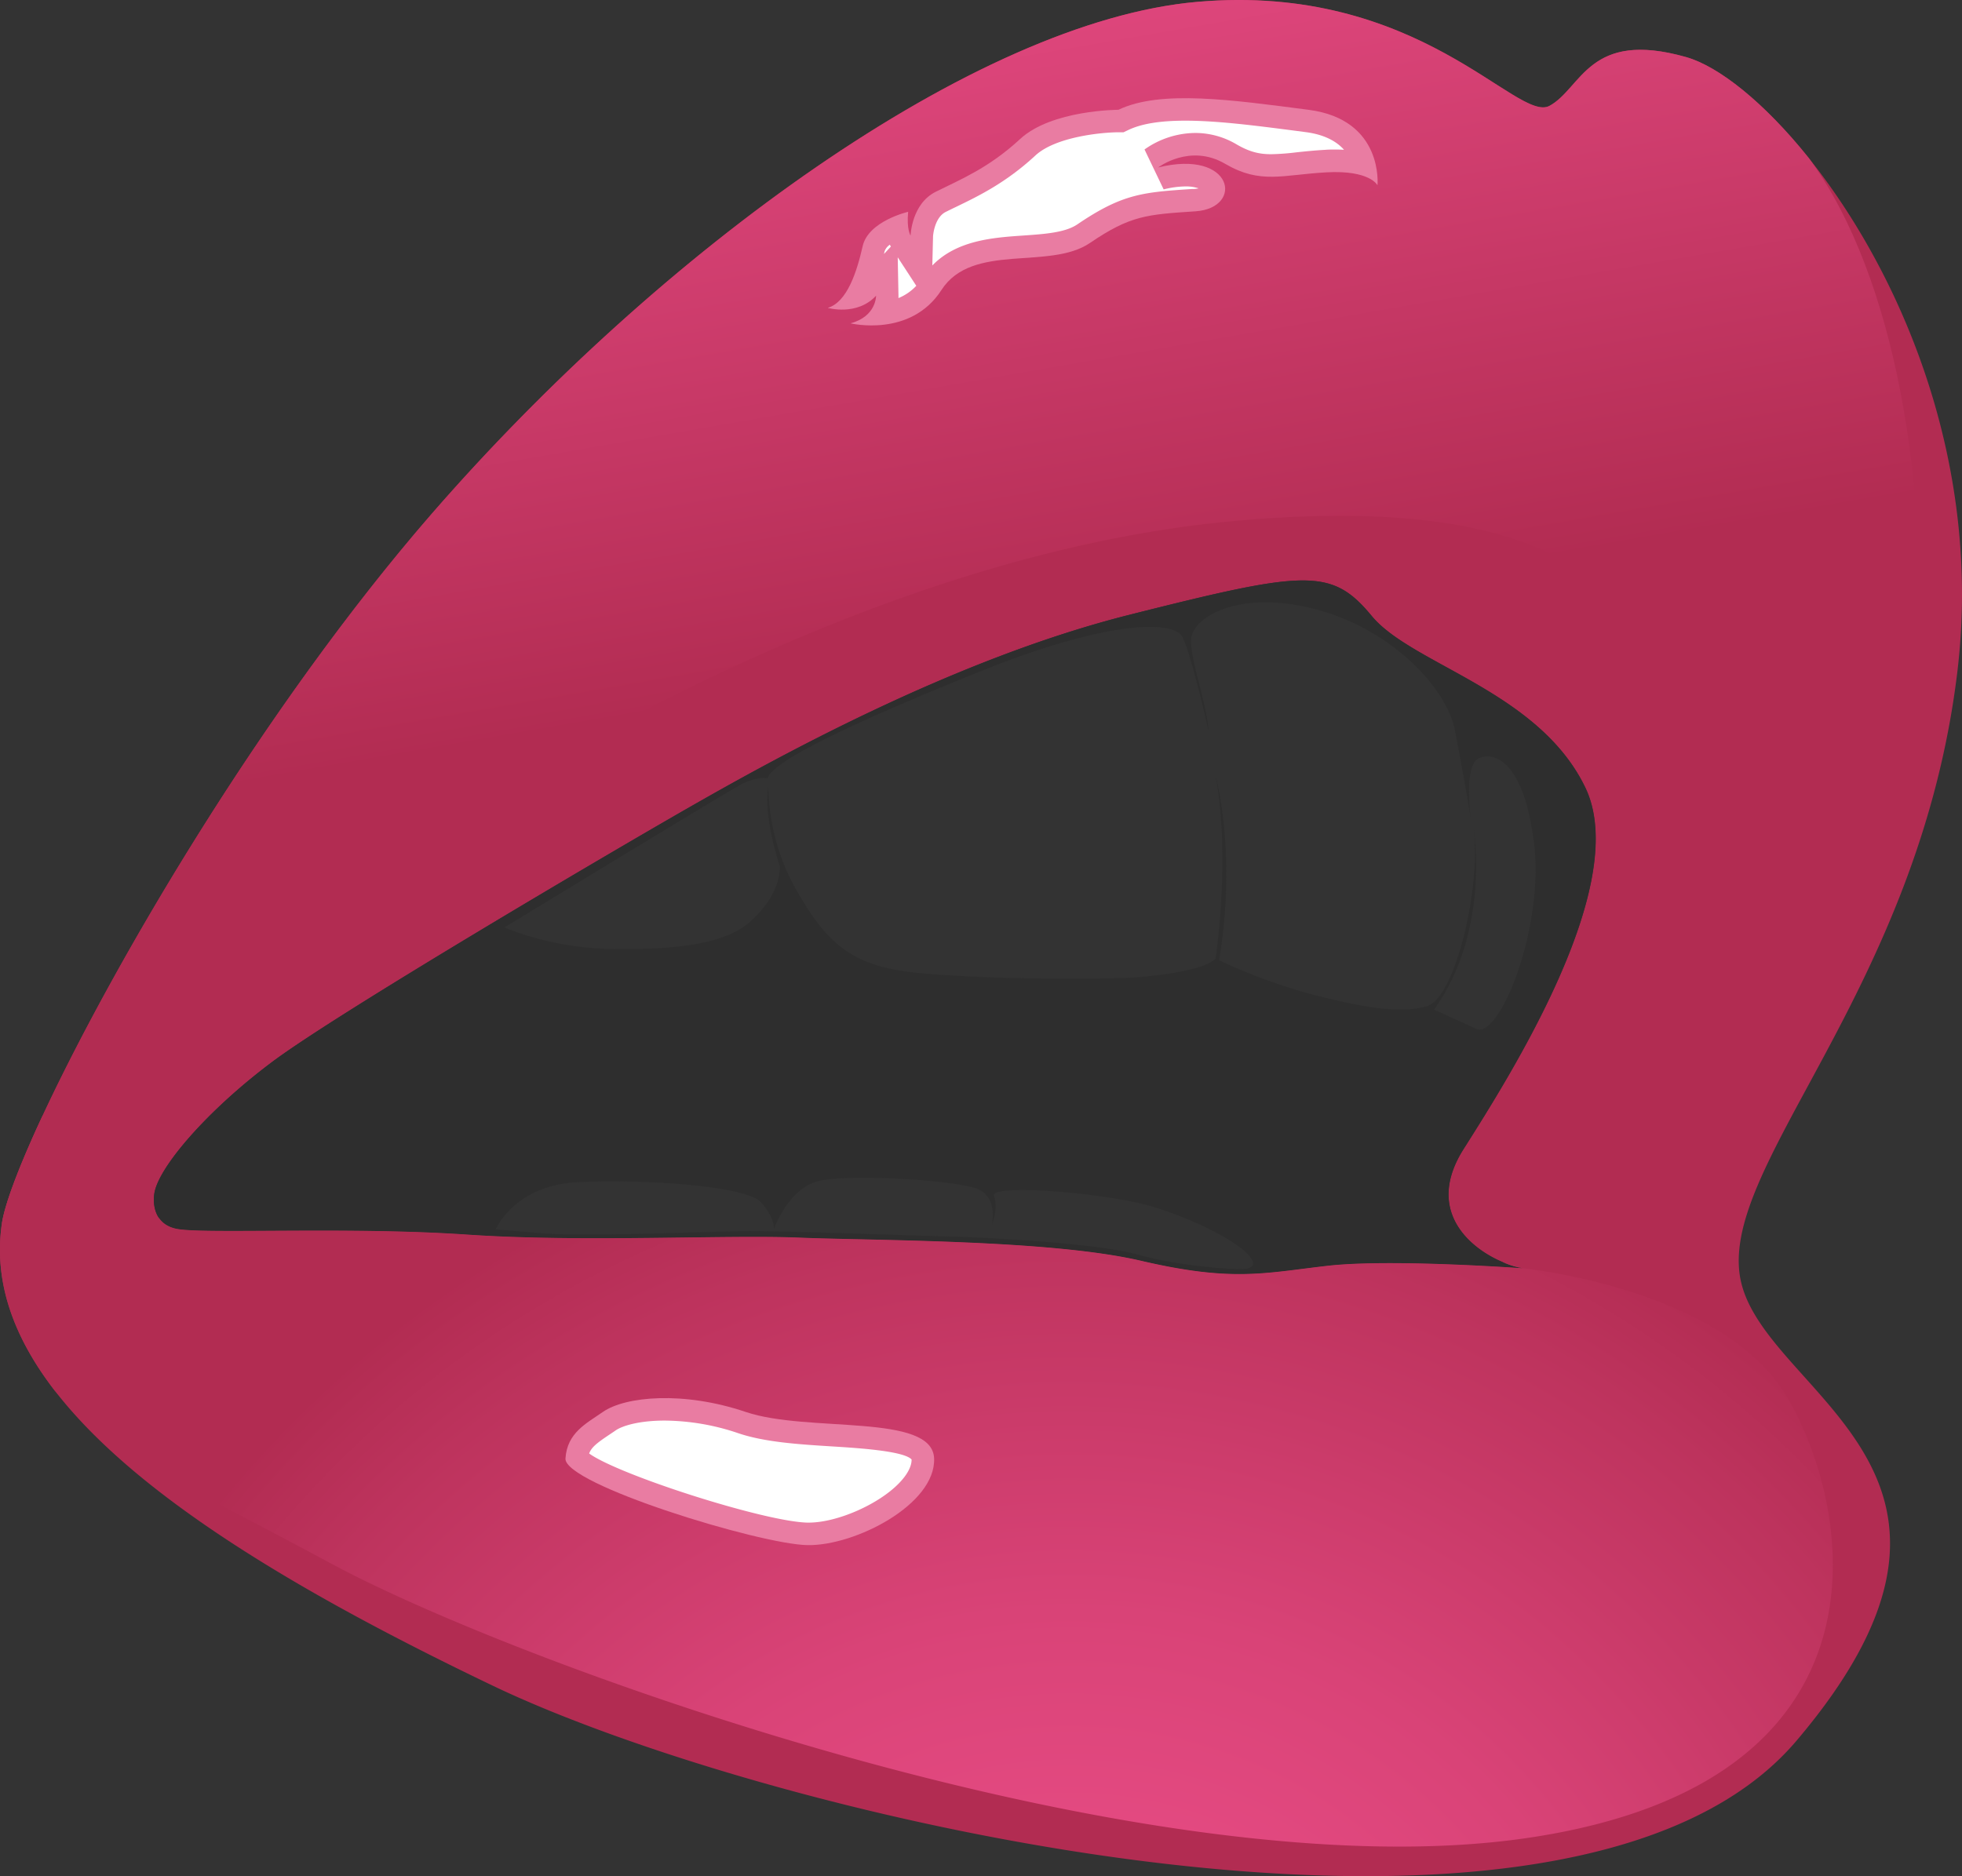 <svg id="Layer_2" data-name="Layer 2" xmlns="http://www.w3.org/2000/svg" xmlns:xlink="http://www.w3.org/1999/xlink" viewBox="0 0 951.05 909.66"><rect x="0" y="0" width="951.05" height="909.66" fill="#333333" stroke="none"/><defs><style>.cls-1{fill:#b22c52;}.cls-2{fill:#2e2e2e;}.cls-3{fill:url(#radial-gradient);}.cls-4{fill:url(#linear-gradient);}.cls-5{fill:#e97ca2;}.cls-6{fill:#fff;}</style><radialGradient id="radial-gradient" cx="543.01" cy="1109.02" r="533.64" gradientUnits="userSpaceOnUse"><stop offset="0" stop-color="#ef508c"/><stop offset="0.23" stop-color="#e94d86"/><stop offset="0.53" stop-color="#d94377"/><stop offset="0.88" stop-color="#bd335d"/><stop offset="1" stop-color="#b22c52"/></radialGradient><linearGradient id="linear-gradient" x1="402.25" y1="-42.48" x2="473.87" y2="369.36" gradientUnits="userSpaceOnUse"><stop offset="0" stop-color="#ef508c"/><stop offset="1" stop-color="#b22c52"/></linearGradient></defs><path class="cls-1" d="M901.4,122c0-.08-.11-.14-.17-.22-21.63-27-43.66-44.44-59.46-48.91-47.24-13.38-50.39,15-66.14,23.62s-63-59.83-170.82-50.39S344.24,167.3,234,294C151.53,388.93,78.72,514,45,586.36c-11.33,24.32-18.23,42.71-19.6,52-4.16,28.18,5.67,55.17,25.58,81l0,0c40.33,52.28,122,99.8,212.11,143C397.78,927,785.09,1019.08,895.29,889.19s-13.38-166.9-26.75-222,85.8-140.14,104.7-296C985.8,267.57,944.43,175.79,901.4,122ZM752.87,657.11a45.5,45.5,0,0,0,9.78,3s-64.16-4.72-94.87-1.19-45.94,7.87-90.22-2.46-129.9-9.74-165.62-11.22-105.09,2.37-161.18-1.48-125.47-.29-139.93-2.65c-4.67-.76-7.53-2.85-9.24-5.33-3.63-5.18-2.27-12.09-2.27-12.09,2.07-12.69,25.67-40.15,57.27-63.77s160.88-99.77,201.63-123.1,128.11-72,213.73-93.57,98-23,117.49.59S770.52,380.25,793,427.08s-36.6,139.73-59,175.16C715.41,631.48,736,650,752.87,657.11Z" transform="translate(-24.48 -45.17)"/><path class="cls-2" d="M733.92,602.24c22.44-35.43,81.47-128.32,59-175.16s-84-59.62-103.52-83.24S657.55,321.7,572,343.25,399,413.5,358.22,436.82s-170.05,99.5-201.63,123.1S101.39,611,99.32,623.69c0,0-1.36,6.91,2.27,12.09,1.71,2.48,4.57,4.57,9.24,5.33,14.46,2.36,83.84-1.18,139.93,2.65s125.47,0,161.18,1.48,121.34.89,165.62,11.22,59.53,6,90.22,2.46,94.87,1.19,94.87,1.19a45.5,45.5,0,0,1-9.78-3C736,650,715.41,631.48,733.92,602.24ZM383,425.9c8.67-4.72,13.59-3.35,13.59-3.35,2.17-9.05,49.8-30.49,105.29-52.74s91.52-25.19,96-15.35c4.4,9.54,12.11,43.63,12.59,45.75-1.6-16.3-8.85-34.54-8.65-44.76s21.41-24.43,58.7-15.32,65.09,37.95,69.22,59.21c3.88,19.89,7.23,39.79,7.63,42.23-.32-2.68-3-25.33,3.79-28.65,7.28-3.55,22,.78,26.95,41.32S751.44,549.3,740,544s-20.44-9.33-20.44-9.33c26.47-36.49,19.91-83.76,19.25-88.06,3.7,30.45-9.35,82.16-22.29,86.27s-32.08.59-55.79-5.5a271.7,271.7,0,0,1-45.28-16.64c8.48-51.2-1.3-87.89-1.74-89.49,7.46,39.84,0,88.71,0,88.71-4.33,4.92-25.19,8.46-42.31,9.26s-67.76.87-101-2.23-44.74-14.3-59.49-39.55a105.15,105.15,0,0,1-14-50.77c-2.51,14.89,5.61,38.51,5.61,38.51,0,6.8-3,16.83-14.76,27.16s-34.54,13.29-65.55,13-53.13-10.54-53.13-10.54S374.36,430.62,383,425.9ZM626.65,660.5c-4.72.2-30.6-1.38-50.87-7.09s-78.32-8.46-88.95-8.65S407.42,642,387,642.09s-77.94,2.86-100.08,1l-22.14-1.87s8.85-21.05,39-22.83S386,620,393.24,628s6.3,13.18,6.3,13.18,6.9-19.29,21.06-23.22,68.88-.59,78.32,3.93c9.1,4.36,6.53,16.37,6.33,17.28.28-.7,3.24-8.31,1.07-14.13-2.27-6.1,55-1.58,77.24,5.31s39,16.34,45.07,22.25S631.37,660.29,626.65,660.5Z" transform="translate(-24.48 -45.17)"/><path class="cls-3" d="M890.57,722.29c-31.49-52.74-127.92-62.18-127.92-62.18s-64.16-4.72-94.87-1.19-45.94,7.87-90.22-2.46-129.9-9.74-165.62-11.22-105.09,2.37-161.18-1.48-125.47-.29-139.93-2.65c-4.67-.76-7.53-2.85-9.24-5.33-39.76,6.55-56.45,19.22-58.86,2.61-3.06-21.08,30.57-71.21,32.58-74.18l.06-.11L45,586.36c-11.33,24.32-18.23,42.71-19.6,52-4.16,28.18,5.67,55.17,25.58,81l0,0c31.94,34.12,42.06,34.37,134.18,84s396,159.8,579.39,133S922.06,775,890.57,722.29ZM762.65,660.11s-3.49-1.09-9.78-3A45.5,45.5,0,0,0,762.65,660.11Z" transform="translate(-24.48 -45.17)"/><path class="cls-4" d="M884.87,485.54C812.29,438.2,894,273,622.72,297.78S75.4,564.07,75.4,564.07l0,0-.06.11c-25.95,34.2-49.89,74.18-49.89,74.18,1.37-9.32,8.27-27.71,19.6-52C78.72,514,151.53,388.93,234,294,344.24,167.3,497,55.52,604.81,46.06S759.9,105.11,775.63,96.45s18.9-37,66.14-23.62c15.8,4.47,37.83,21.89,59.46,48.91.06.08.12.14.17.22C987,238.39,961,535.21,884.87,485.54Z" transform="translate(-24.48 -45.17)"/><path class="cls-5" d="M436.74,201.94s29.13,7.08,44.08-16.14,52.35-9.45,72-22.83,27.56-13.78,51.17-15.35,18.5-30.31-18.1-21.26c0,0,15.36-11.78,32.48-1.76s27.74,5.31,49,4.13S692.19,135,692.19,135s3.15-31.88-33.45-36.6-71.64-9.84-92.11,0c0,0-32.35,0-47.66,14.17s-29.09,19.68-40.9,25.58-12.2,21.26-12.2,21.26-2-3-1.18-11.55c0,0-19.29,4.46-22.05,16.67s-7.48,27.15-16.92,29.91c0,0,14.17,4.13,23.42-5.9C449.14,188.56,449.33,198.59,436.74,201.94Z" transform="translate(-24.48 -45.17)"/><path class="cls-6" d="M460,189.69c0-.47,0-.93,0-1.35l-.36-18.42,9,13.82A24.57,24.57,0,0,1,460,189.69Zm16.76-30s.57-9,6.18-11.78c1.67-.84,3.38-1.67,5.14-2.51,10.69-5.17,24-11.61,38.28-24.83,9.93-9.18,32.44-11.24,40.28-11.27h2.47l2.24-1.07c6.36-3.06,15.43-4.55,27.72-4.55,15.62,0,34,2.39,53.46,4.91l4.8.63c9.38,1.21,15.13,4.62,18.65,8.57-1.34-.07-2.74-.12-4.21-.12s-3.28,0-5,.15c-5.22.29-9.81.78-13.86,1.21a119.9,119.9,0,0,1-12.17.91c-5.22,0-10.09-.81-16.85-4.77a39.17,39.17,0,0,0-20-5.53,43.07,43.07,0,0,0-24.62,8L588.54,137a44.77,44.77,0,0,1,10.54-1.44,19.05,19.05,0,0,1,6.4.93,15.74,15.74,0,0,1-2.18.3l-.76,0c-24,1.6-33.9,2.26-55.82,17.16-5.9,4-15.73,4.69-26.14,5.41-14.56,1-32.23,2.21-44.17,14.53ZM453.28,167a6.58,6.58,0,0,1,2.55-3.19c.16.34.32.65.48.92L453,168.3C453.08,167.85,453.18,167.4,453.28,167Z" transform="translate(-24.48 -45.17)"/><path class="cls-5" d="M316.69,729.77c-8,5.57-17.32,10.08-18.11,22.56s94.07,41.6,117.3,42,62.19-19.83,61.4-42S416.27,740,386,729.77,327.59,722.17,316.69,729.77Z" transform="translate(-24.48 -45.17)"/><path class="cls-6" d="M416.06,783.42c-20.74-.35-91.54-23.08-106-33.52,1.15-3.1,4-5.24,9.6-9,1.09-.72,2.18-1.45,3.25-2.19,3.15-2.2,11.27-4.77,23.8-4.77a113.28,113.28,0,0,1,35.74,6.16c12.91,4.35,29.48,5.38,45.5,6.38,12.17.76,34.69,2.16,38.41,6.33.05,3.32-2.08,7.34-6,11.4-10,10.41-30.12,19.2-43.83,19.2Z" transform="translate(-24.48 -45.17)"/></svg>